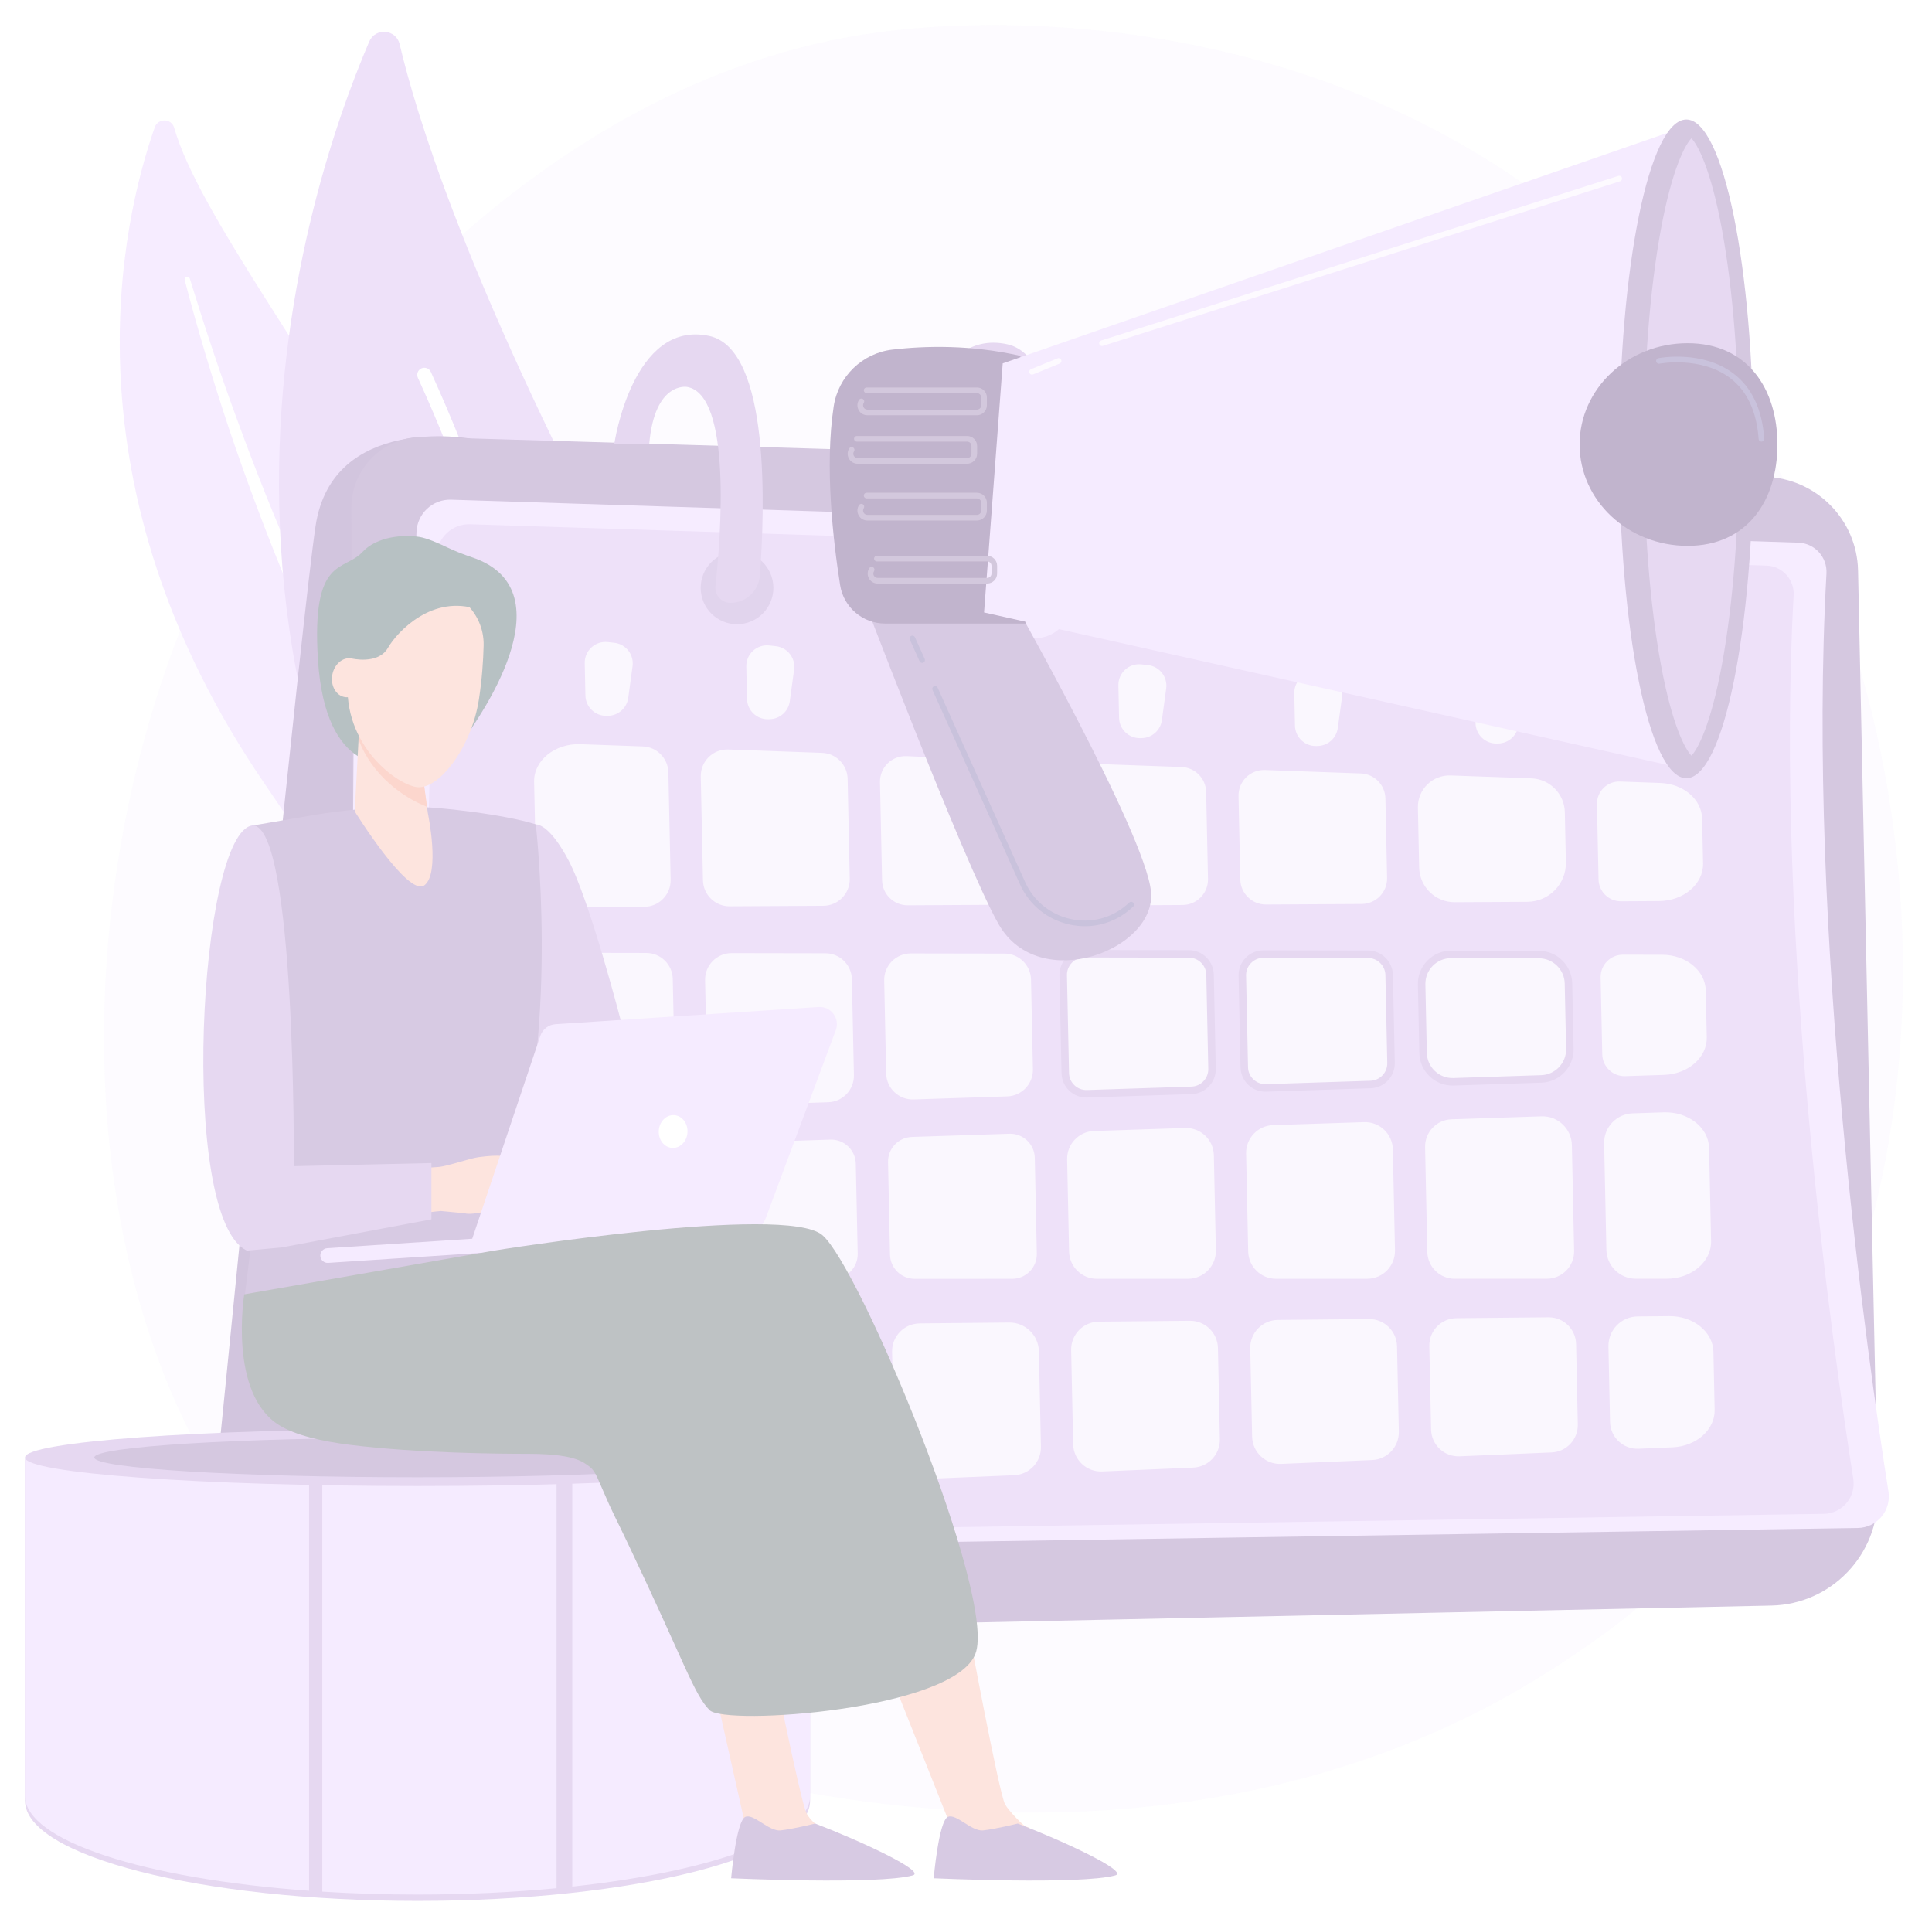 <svg width="309" height="308" viewBox="0 0 309 308" fill="none" xmlns="http://www.w3.org/2000/svg">
<g opacity="0.3" clip-path="url(#clip0_3249_1667)" filter="url(#filter0_d_3249_1667)">
<path d="M269.736 245.865C262.247 253.585 255.546 258.123 250.415 261.548C200.378 294.958 143.181 285.329 125.497 282.037C96.965 276.727 72.882 272.981 52.189 254.286C5.17 211.806 7.457 123.189 43.385 68.294C47.646 61.786 83.52 8.608 140.842 1.116C142.244 0.933 143.29 0.828 144.206 0.732C153.074 -0.208 208.023 -5.163 252.829 32.376C259.243 37.749 269.564 47.441 279.136 62.224C314.134 116.276 314.245 199.989 269.736 245.866V245.865Z" fill="#F7F2FE"/>
<path d="M27.857 16.43C27.421 14.91 25.276 14.864 24.752 16.357C19.439 31.508 9.672 73.682 42.423 121.479C83.515 181.45 82.325 211.747 73.133 234.63C73.133 234.63 92.447 216.073 94.466 184.909C99.422 108.393 35.608 43.453 27.857 16.43Z" fill="#E1BEFF"/>
<g style="mix-blend-mode:soft-light">
<path d="M30.353 40.537C32.76 48.34 35.319 56.092 38.159 63.739C40.957 71.399 43.987 78.972 47.248 86.438C50.538 93.891 53.967 101.282 57.705 108.516C61.409 115.766 65.422 122.85 69.475 129.948C73.487 137.065 77.568 144.21 80.931 151.796C84.293 159.363 86.806 167.453 87.767 175.762C88.004 177.834 88.204 179.918 88.281 181.993C88.395 184.067 88.417 186.148 88.403 188.228C88.352 192.389 88.026 196.553 87.392 200.675C86.103 208.916 83.559 216.953 80.055 224.458C79.686 225.248 78.748 225.589 77.957 225.22C77.182 224.859 76.839 223.946 77.176 223.165L77.178 223.16C77.978 221.311 78.757 219.454 79.449 217.569C79.811 216.632 80.13 215.681 80.467 214.737C80.768 213.78 81.106 212.835 81.378 211.871C82.526 208.033 83.405 204.118 83.988 200.157C85.194 192.251 85.224 184.124 84.321 176.184C83.824 172.219 83.036 168.296 81.949 164.449C80.859 160.601 79.471 156.832 77.867 153.138C74.659 145.747 70.676 138.641 66.717 131.495C62.766 124.344 58.843 117.131 55.225 109.766C53.405 106.09 51.652 102.381 49.967 98.643C49.113 96.778 48.296 94.898 47.475 93.02C46.673 91.134 45.881 89.242 45.104 87.346C42.013 79.752 39.153 72.069 36.542 64.306C33.967 56.529 31.6 48.689 29.538 40.769C29.48 40.542 29.615 40.311 29.841 40.252C30.061 40.194 30.286 40.322 30.353 40.536V40.537Z" fill="white"/>
</g>
<path d="M93.303 189.385C95.325 191.483 98.832 190.834 100.004 188.167C106.472 173.451 120.997 130.191 95.656 80.823C74.258 39.134 66.615 14.495 63.921 3.07C63.351 0.653 60.028 0.369 59.052 2.652C48.279 27.831 20.045 113.381 93.304 189.386L93.303 189.385Z" fill="#C699EC"/>
<g style="mix-blend-mode:soft-light">
<path d="M96.915 187.8C96.986 187.812 97.06 187.817 97.135 187.815C97.763 187.799 98.259 187.276 98.242 186.648C98.223 185.936 96.041 114.784 68.905 55.474C68.644 54.904 67.969 54.653 67.397 54.913C66.825 55.175 66.575 55.849 66.836 56.422C93.775 115.3 95.95 186.002 95.968 186.709C95.982 187.262 96.389 187.713 96.915 187.801V187.8Z" fill="white"/>
</g>
<path d="M34.642 231.818C38.55 192.392 48.332 94.471 50.467 80.158C53.151 62.17 75.194 66.14 75.194 66.14L79.915 248.179H49.18C45.05 248.179 41.11 246.399 38.342 243.276C35.573 240.154 34.228 236.004 34.643 231.818H34.642Z" fill="#693C8F"/>
<path d="M283.3 252.768C292.897 252.565 300.512 244.619 300.309 235.021L297.174 87.236C297.002 79.082 290.47 72.495 282.318 72.254L67.826 65.89C61.447 65.701 56.179 70.831 56.198 77.212L56.713 246.657C56.731 252.653 61.665 257.469 67.66 257.342L283.301 252.768H283.3Z" fill="#724598"/>
<path d="M297.123 240.362C300.194 240.314 302.514 237.564 302.036 234.529C298.871 214.406 288.935 145.187 292.122 87.716C292.267 85.095 290.237 82.866 287.613 82.782L72.155 75.909C69.2 75.814 66.725 78.122 66.613 81.076C65.697 105.238 62.284 204.738 66.749 240.108C67.02 242.26 68.871 243.86 71.041 243.826L297.122 240.361L297.123 240.362Z" fill="#E1BEFF"/>
<path d="M291.68 238.099C294.636 238.054 296.868 235.407 296.408 232.487C293.363 213.121 283.8 146.508 286.868 91.202C287.008 88.679 285.054 86.534 282.53 86.454L75.185 79.84C72.342 79.749 69.96 81.969 69.852 84.811C68.97 108.064 65.686 203.818 69.982 237.855C70.243 239.926 72.026 241.465 74.113 241.433L291.681 238.098L291.68 238.099Z" fill="#C699EC"/>
<path opacity="0.72" d="M164.24 121.591L164.557 136.524C164.605 138.804 162.777 140.681 160.498 140.693L145.18 140.78C142.95 140.792 141.122 139.014 141.075 136.783L140.742 121.084C140.692 118.724 142.647 116.814 145.005 116.918L160.337 117.598C162.487 117.694 164.193 119.439 164.238 121.59L164.24 121.591Z" fill="white"/>
<path opacity="0.72" d="M217.791 140.568L202.475 140.654C200.244 140.667 198.417 138.887 198.369 136.658L198.086 123.305C198.037 120.959 199.969 119.054 202.315 119.138L217.645 119.689C219.808 119.767 221.535 121.519 221.581 123.682L221.851 136.398C221.9 138.678 220.072 140.555 217.792 140.567L217.791 140.568Z" fill="white"/>
<path opacity="0.72" d="M204.372 207.084L218.942 206.943C221.383 206.919 223.388 208.863 223.44 211.304L223.729 224.949C223.781 227.372 221.885 229.392 219.463 229.495L204.903 230.111C202.407 230.217 200.312 228.251 200.26 225.754L199.96 211.635C199.908 209.155 201.89 207.109 204.372 207.085V207.084Z" fill="white"/>
<path opacity="0.72" d="M228.884 224.619L228.601 211.279C228.549 208.841 230.498 206.83 232.936 206.806L247.658 206.664C250.057 206.64 252.028 208.552 252.079 210.95L252.352 223.811C252.402 226.192 250.539 228.178 248.159 228.279L233.447 228.901C230.994 229.005 228.936 227.073 228.883 224.619H228.884Z" fill="white"/>
<path opacity="0.72" d="M227.605 164.392L227.373 153.441C227.317 150.797 229.448 148.624 232.093 148.629L246.153 148.655C248.713 148.659 250.802 150.707 250.856 153.268L251.078 163.734C251.132 166.314 249.1 168.459 246.52 168.544L232.472 169.004C229.849 169.09 227.662 167.017 227.606 164.394L227.605 164.392Z" fill="white"/>
<path opacity="0.72" d="M228.28 196.216L227.925 179.466C227.873 177.068 229.762 175.075 232.16 174.996L246.538 174.525C249.161 174.439 251.348 176.512 251.404 179.135L251.762 196.028C251.815 198.483 249.839 200.5 247.384 200.5L232.659 200.502C230.277 200.502 228.331 198.598 228.28 196.216Z" fill="white"/>
<path opacity="0.72" d="M189.147 140.73L173.831 140.817C171.6 140.829 169.772 139.051 169.725 136.82L169.417 122.276C169.367 119.93 171.3 118.024 173.646 118.109L188.975 118.659C191.138 118.737 192.865 120.489 192.91 122.654L193.205 136.56C193.253 138.84 191.426 140.717 189.146 140.729L189.147 140.73Z" fill="white"/>
<path opacity="0.72" d="M199.631 196.145L199.298 180.479C199.247 178.039 201.168 176.011 203.607 175.932L218.17 175.455C220.649 175.374 222.718 177.333 222.77 179.814L223.113 195.955C223.166 198.452 221.156 200.505 218.659 200.505L204.085 200.508C201.661 200.508 199.682 198.57 199.631 196.146V196.145Z" fill="white"/>
<path opacity="0.72" d="M173.431 148.523L190.157 148.554C191.993 148.557 193.491 150.026 193.53 151.861L193.849 166.925C193.888 168.776 192.431 170.313 190.581 170.373L173.867 170.92C171.986 170.982 170.417 169.495 170.378 167.614L170.046 151.973C170.006 150.077 171.533 148.519 173.431 148.522V148.523Z" fill="white"/>
<path opacity="0.72" d="M164.9 152.657L165.204 167.004C165.253 169.33 163.421 171.263 161.096 171.339L146.117 171.829C143.753 171.906 141.782 170.039 141.731 167.675L141.416 152.81C141.366 150.427 143.286 148.469 145.67 148.473L160.661 148.499C162.968 148.504 164.851 150.35 164.9 152.657Z" fill="white"/>
<path opacity="0.72" d="M219.21 169.436L202.495 169.984C200.615 170.046 199.046 168.559 199.006 166.678L198.695 152.025C198.655 150.129 200.183 148.571 202.08 148.575L218.807 148.604C220.643 148.607 222.141 150.077 222.18 151.912L222.478 165.988C222.517 167.839 221.06 169.377 219.21 169.436Z" fill="white"/>
<path opacity="0.72" d="M174.981 176.869L189.543 176.392C192.022 176.311 194.091 178.27 194.143 180.751L194.466 195.958C194.519 198.455 192.509 200.509 190.012 200.509L175.44 200.511C173.015 200.511 171.037 198.573 170.985 196.149L170.673 181.417C170.622 178.977 172.543 176.949 174.982 176.87L174.981 176.869Z" fill="white"/>
<path opacity="0.72" d="M145.848 177.822L161.43 177.312C163.626 177.24 165.457 178.976 165.504 181.172L165.828 196.482C165.876 198.693 164.095 200.512 161.884 200.512L146.291 200.514C144.144 200.514 142.391 198.798 142.346 196.652L142.031 181.85C141.986 179.69 143.686 177.894 145.847 177.823L145.848 177.822Z" fill="white"/>
<path opacity="0.72" d="M244.295 140.221L232.67 140.287C229.577 140.304 227.044 137.837 226.978 134.746L226.775 125.155C226.713 122.257 229.102 119.904 231.998 120.008L244.936 120.473C247.871 120.578 250.214 122.956 250.276 125.893L250.445 133.902C250.518 137.357 247.749 140.202 244.293 140.222L244.295 140.221Z" fill="white"/>
<path opacity="0.72" d="M257.25 211.338C257.195 208.714 259.293 206.551 261.916 206.526L266.98 206.477C270.829 206.44 273.976 208.983 274.044 212.187L274.24 221.458C274.308 224.636 271.32 227.298 267.505 227.46L262.068 227.69C259.616 227.794 257.557 225.862 257.505 223.408L257.249 211.338H257.25Z" fill="white"/>
<path opacity="0.72" d="M94.41 208.15L104.37 208.054C106.813 208.03 108.819 209.976 108.872 212.418L109.241 229.79C109.292 232.216 107.394 234.237 104.971 234.34L95.056 234.759C91.103 234.927 87.787 232.349 87.717 229.056L87.4 214.158C87.332 210.891 90.486 208.188 94.41 208.149V208.15Z" fill="white"/>
<path opacity="0.72" d="M266.578 200.499H261.634C259.07 200.499 256.976 198.451 256.921 195.887L256.561 178.86C256.505 176.279 258.537 174.134 261.118 174.049L266.094 173.886C270.016 173.758 273.282 176.325 273.352 179.592L273.669 194.489C273.738 197.783 270.534 200.498 266.578 200.498V200.499Z" fill="white"/>
<path opacity="0.72" d="M266.163 167.9L259.94 168.103C257.956 168.168 256.302 166.6 256.26 164.616L255.999 152.317C255.957 150.317 257.569 148.674 259.569 148.677L265.852 148.689C269.663 148.696 272.751 151.227 272.819 154.399L272.978 161.893C273.046 165.097 270.01 167.772 266.163 167.898V167.9Z" fill="white"/>
<path opacity="0.72" d="M92.819 115.008L102.806 115.367C105.056 115.448 106.852 117.27 106.9 119.521L107.264 136.681C107.314 139.052 105.414 141.005 103.041 141.018L92.757 141.077C88.922 141.098 85.796 138.559 85.728 135.367L85.424 121.013C85.352 117.62 88.748 114.863 92.819 115.009V115.008Z" fill="white"/>
<path opacity="0.72" d="M175.729 207.362L190.298 207.22C192.739 207.197 194.745 209.142 194.796 211.582L195.105 226.159C195.157 228.583 193.261 230.603 190.84 230.705L176.28 231.322C173.784 231.428 171.689 229.462 171.637 226.965L171.317 211.911C171.265 209.431 173.248 207.386 175.729 207.361V207.362Z" fill="white"/>
<path opacity="0.72" d="M93.24 148.378L103.363 148.397C105.671 148.401 107.553 150.247 107.602 152.555L107.948 168.879C107.998 171.205 106.167 173.138 103.841 173.214L93.677 173.547C89.754 173.675 86.488 171.108 86.419 167.841L86.133 154.389C86.063 151.091 89.277 148.373 93.24 148.38V148.378Z" fill="white"/>
<path opacity="0.72" d="M93.608 179.531L104.173 179.185C106.369 179.113 108.201 180.849 108.247 183.045L108.532 196.487C108.58 198.698 106.799 200.517 104.588 200.517H93.972C90.156 200.519 87.057 197.984 86.99 194.808L86.793 185.537C86.725 182.332 89.761 179.658 93.609 179.531H93.608Z" fill="white"/>
<path opacity="0.72" d="M136.876 182.108L137.181 196.484C137.228 198.695 135.449 200.514 133.237 200.514L117.643 200.516C115.496 200.516 113.743 198.8 113.698 196.654L113.404 182.786C113.358 180.626 115.059 178.83 117.22 178.759L132.802 178.249C134.998 178.177 136.83 179.913 136.876 182.109V182.108Z" fill="white"/>
<path opacity="0.72" d="M118.449 207.917L133.011 207.776C135.454 207.753 137.461 209.699 137.513 212.141L137.861 228.579C137.913 231.004 136.015 233.026 133.591 233.129L119.039 233.744C116.541 233.85 114.444 231.883 114.392 229.383L114.033 212.47C113.981 209.988 115.966 207.941 118.448 207.916L118.449 207.917Z" fill="white"/>
<path opacity="0.72" d="M265.344 140.102L259.249 140.137C257.302 140.148 255.707 138.595 255.666 136.648L255.411 124.618C255.368 122.571 257.055 120.907 259.102 120.98L265.557 121.212C269.252 121.345 272.171 123.838 272.235 126.917L272.387 134.093C272.457 137.371 269.282 140.079 265.344 140.102Z" fill="white"/>
<path opacity="0.72" d="M147.091 207.64L161.409 207.501C163.988 207.476 166.106 209.53 166.161 212.108L166.484 227.367C166.536 229.793 164.638 231.815 162.214 231.918L147.663 232.534C145.165 232.64 143.068 230.672 143.016 228.173L142.677 212.194C142.624 209.712 144.609 207.664 147.092 207.641L147.091 207.64Z" fill="white"/>
<path opacity="0.72" d="M135.57 120.552L135.909 136.519C135.96 138.89 134.058 140.843 131.687 140.857L116.699 140.941C114.379 140.954 112.478 139.103 112.429 136.784L112.077 120.193C112.026 117.753 114.036 115.771 116.476 115.859L131.477 116.397C133.727 116.478 135.523 118.301 135.571 120.552H135.57Z" fill="white"/>
<path opacity="0.72" d="M136.25 152.605L136.576 167.941C136.625 170.267 134.794 172.2 132.469 172.276L117.489 172.766C115.125 172.843 113.154 170.976 113.105 168.612L112.769 152.759C112.718 150.376 114.638 148.417 117.023 148.421L132.013 148.448C134.321 148.452 136.203 150.298 136.252 152.605H136.25Z" fill="white"/>
<path opacity="0.72" d="M267.006 108.277L266.316 113.333C266.095 114.953 264.729 116.171 263.095 116.205L262.857 116.21C261.023 116.249 259.504 114.793 259.465 112.959L259.355 107.783C259.312 105.777 261.045 104.192 263.039 104.412L264.078 104.526C265.936 104.73 267.259 106.425 267.006 108.277Z" fill="white"/>
<path opacity="0.72" d="M243.535 106.975L242.845 112.032C242.624 113.651 241.259 114.868 239.624 114.903L239.385 114.908C237.551 114.947 236.033 113.492 235.994 111.658L235.884 106.482C235.841 104.475 237.574 102.89 239.568 103.11L240.606 103.224C242.464 103.428 243.787 105.124 243.534 106.975H243.535Z" fill="white"/>
<path opacity="0.72" d="M214.657 107.372L213.966 112.429C213.745 114.048 212.38 115.266 210.745 115.301L210.506 115.306C208.672 115.345 207.154 113.889 207.115 112.055L207.005 106.879C206.963 104.873 208.695 103.288 210.689 103.507L211.728 103.622C213.585 103.826 214.908 105.521 214.656 107.372H214.657Z" fill="white"/>
<path opacity="0.72" d="M186.522 106.113L185.831 111.17C185.611 112.789 184.245 114.006 182.611 114.041L182.371 114.046C180.537 114.085 179.019 112.63 178.98 110.796L178.87 105.62C178.828 103.613 180.56 102.028 182.554 102.248L183.593 102.362C185.45 102.566 186.774 104.262 186.521 106.113H186.522Z" fill="white"/>
<path opacity="0.72" d="M157.623 102.438L156.933 107.495C156.712 109.114 155.346 110.331 153.712 110.366L153.473 110.371C151.639 110.41 150.12 108.955 150.081 107.121L149.971 101.945C149.929 99.938 151.662 98.353 153.656 98.573L154.694 98.687C156.552 98.891 157.875 100.587 157.622 102.438H157.623Z" fill="white"/>
<path opacity="0.72" d="M127.011 103.087L126.321 108.144C126.1 109.763 124.733 110.981 123.1 111.016L122.861 111.021C121.028 111.06 119.509 109.604 119.47 107.77L119.36 102.594C119.318 100.588 121.05 99.002 123.044 99.222L124.083 99.336C125.94 99.541 127.263 101.236 127.011 103.087Z" fill="white"/>
<path opacity="0.72" d="M101.171 102.546L100.481 107.603C100.26 109.222 98.894 110.44 97.26 110.474L97.021 110.479C95.187 110.518 93.668 109.063 93.629 107.229L93.519 102.053C93.477 100.046 95.209 98.461 97.204 98.681L98.242 98.795C100.1 98.999 101.423 100.695 101.17 102.546H101.171Z" fill="white"/>
<path d="M56.199 245.373C56.498 245.373 56.74 245.133 56.742 244.833L57.403 149.421C57.405 149.121 57.163 148.876 56.862 148.873H56.86C56.56 148.873 56.318 149.115 56.316 149.414L55.655 244.826C55.653 245.126 55.895 245.371 56.196 245.373H56.2H56.199Z" fill="#E1BEFF"/>
<path d="M57.011 128.054C57.31 128.054 57.553 127.812 57.555 127.513L57.786 94.19C57.788 93.89 57.547 93.645 57.246 93.643H57.242C56.943 93.643 56.7 93.884 56.698 94.183L56.467 127.506C56.465 127.806 56.706 128.052 57.007 128.054H57.011Z" fill="#E1BEFF"/>
<path d="M266.872 95.593C267.609 92.468 265.674 89.337 262.55 88.6C259.425 87.862 256.294 89.797 255.557 92.922C254.82 96.046 256.755 99.177 259.879 99.915C263.004 100.652 266.134 98.717 266.872 95.593Z" fill="url(#paint0_linear_3249_1667)"/>
<path d="M217.701 97.927C219.972 95.656 219.972 91.975 217.701 89.704C215.431 87.434 211.75 87.434 209.479 89.704C207.209 91.975 207.209 95.656 209.479 97.927C211.75 100.197 215.431 100.197 217.701 97.927Z" fill="#4F52FF"/>
<path d="M166.846 97.916C169.97 97.178 171.905 94.048 171.168 90.923C170.43 87.799 167.3 85.863 164.175 86.601C161.051 87.338 159.115 90.469 159.853 93.594C160.59 96.718 163.721 98.653 166.846 97.916Z" fill="#DFBBFF"/>
<path d="M119.05 95.708C122.195 95.062 124.222 91.989 123.576 88.844C122.93 85.698 119.857 83.672 116.712 84.317C113.566 84.963 111.54 88.036 112.186 91.182C112.831 94.327 115.905 96.353 119.05 95.708Z" fill="#9C6FC2"/>
<path d="M113.459 49.731C123.242 51.866 122.319 77.603 121.531 88.053C121.346 90.511 119.298 92.409 116.832 92.409C116.148 92.409 115.495 92.114 115.038 91.604C114.581 91.095 114.362 90.413 114.435 89.732C115.281 81.835 117.079 59.092 109.877 57.875C109.877 57.875 104.711 56.961 103.842 66.968H98.253C98.253 66.968 101.16 47.048 113.459 49.731Z" fill="#AA7DD0"/>
<path d="M161.092 51.055C170.875 53.19 169.952 78.936 169.164 89.385C168.979 91.844 166.931 93.745 164.465 93.745C163.781 93.745 163.128 93.453 162.671 92.943C162.214 92.433 161.995 91.753 162.068 91.072C162.914 83.175 164.711 60.413 157.51 59.198C157.51 59.198 152.344 58.484 151.475 68.272H145.886C145.886 68.272 148.793 48.371 161.092 51.055Z" fill="#AA7DD0"/>
<path d="M208.723 52.384C218.506 54.519 217.583 80.271 216.795 90.72C216.61 93.178 214.561 95.083 212.096 95.083C211.411 95.083 210.759 94.792 210.302 94.283C209.845 93.773 209.626 93.094 209.699 92.413C210.544 84.515 212.342 61.742 205.14 60.526C205.14 60.526 199.977 59.944 199.108 69.784L193.517 69.59C193.517 69.59 196.424 49.7 208.723 52.383V52.384Z" fill="#AA7DD0"/>
<path d="M256.356 53.922C266.138 56.057 265.216 81.823 264.428 92.272C264.243 94.731 262.194 96.642 259.729 96.642C259.044 96.642 258.392 96.355 257.935 95.845C257.478 95.336 257.259 94.658 257.332 93.978C258.177 86.08 259.975 63.28 252.773 62.064C252.773 62.064 247.608 61.311 246.738 71.101H241.149C241.149 71.101 244.057 51.239 256.356 53.922Z" fill="#AA7DD0"/>
<path d="M232.313 169.605C230.949 169.605 229.66 169.091 228.665 168.148C227.626 167.165 227.039 165.836 227.008 164.405L226.776 153.455C226.745 152.012 227.284 150.652 228.294 149.622C229.301 148.595 230.648 148.03 232.086 148.03H232.095L246.155 148.056C249.017 148.061 251.396 150.393 251.456 153.255L251.678 163.721C251.74 166.616 249.436 169.048 246.541 169.144L232.492 169.603C232.432 169.605 232.373 169.606 232.313 169.606V169.605ZM232.085 149.228C230.972 149.228 229.929 149.666 229.149 150.461C228.367 151.258 227.95 152.312 227.973 153.428L228.205 164.379C228.228 165.486 228.685 166.516 229.488 167.277C230.292 168.039 231.344 168.44 232.452 168.403L246.501 167.944C248.742 167.87 250.527 165.987 250.479 163.745L250.257 153.279C250.21 151.063 248.369 149.257 246.152 149.253L232.092 149.227H232.085V149.228Z" fill="#AA7DD0"/>
<path d="M173.753 171.522C172.732 171.522 171.766 171.138 171.021 170.432C170.243 169.695 169.803 168.699 169.78 167.627L169.448 151.986C169.426 150.907 169.829 149.888 170.585 149.116C171.34 148.346 172.348 147.923 173.426 147.923H173.433L190.16 147.953C192.304 147.956 194.086 149.704 194.131 151.847L194.45 166.91C194.497 169.079 192.77 170.9 190.603 170.971L173.888 171.518C173.843 171.52 173.798 171.52 173.754 171.52L173.753 171.522ZM173.425 149.122C172.672 149.122 171.967 149.418 171.44 149.955C170.912 150.494 170.63 151.206 170.646 151.961L170.978 167.602C170.993 168.351 171.302 169.046 171.845 169.561C172.389 170.077 173.098 170.343 173.848 170.321L190.563 169.774C192.077 169.724 193.283 168.451 193.252 166.936L192.932 151.872C192.9 150.374 191.656 149.154 190.157 149.151L173.43 149.121H173.425V149.122Z" fill="#AA7DD0"/>
<path d="M202.382 170.585C201.361 170.585 200.395 170.201 199.649 169.495C198.871 168.758 198.431 167.762 198.408 166.69L198.097 152.039C198.074 150.959 198.478 149.94 199.234 149.168C199.988 148.399 200.997 147.976 202.075 147.976H202.082L218.809 148.005C220.953 148.009 222.733 149.757 222.779 151.9L223.078 165.975C223.125 168.144 221.399 169.966 219.231 170.036L202.516 170.583C202.472 170.585 202.427 170.585 202.383 170.585H202.382ZM202.075 149.173C201.322 149.173 200.617 149.469 200.09 150.007C199.562 150.546 199.279 151.258 199.295 152.012L199.606 166.665C199.621 167.414 199.929 168.109 200.473 168.624C201.016 169.139 201.726 169.401 202.475 169.384L219.19 168.838C220.704 168.788 221.91 167.515 221.878 166L221.579 151.925C221.548 150.427 220.303 149.206 218.804 149.203L202.078 149.173H202.073H202.075Z" fill="#AA7DD0"/>
<path d="M136.626 87.873C136.626 87.873 154.2 134.223 159.753 143.865C166.199 155.057 185.022 147.925 184.086 138.559C183.149 129.192 161.157 90.475 161.157 90.475L136.627 87.874L136.626 87.873Z" fill="#7A4DA0"/>
<path d="M173.516 144.123C172.709 144.123 171.894 144.036 171.08 143.859C167.52 143.083 164.623 140.737 163.13 137.419L149.142 106.344C149.04 106.117 149.141 105.851 149.368 105.749C149.595 105.647 149.861 105.749 149.963 105.975L163.951 137.05C165.325 140.104 167.994 142.265 171.272 142.979C174.494 143.682 177.754 142.848 180.216 140.692C180.349 140.577 180.481 140.458 180.614 140.337C180.798 140.169 181.082 140.182 181.25 140.366C181.417 140.55 181.405 140.834 181.221 141.002C181.083 141.128 180.946 141.25 180.809 141.37C178.751 143.17 176.183 144.124 173.516 144.124V144.123Z" fill="#4A328A"/>
<path d="M147.486 102.016C147.314 102.016 147.15 101.917 147.075 101.751L145.514 98.284C145.412 98.057 145.514 97.791 145.74 97.689C145.966 97.588 146.233 97.689 146.335 97.915L147.896 101.382C147.997 101.609 147.896 101.875 147.67 101.978C147.61 102.004 147.546 102.018 147.485 102.018L147.486 102.016Z" fill="#4A328A"/>
<path d="M142.756 51.906C147.895 51.309 155.263 51.095 163.229 52.919C160.604 66.631 161.001 80.922 164.036 95.72H141.565C137.983 95.72 134.927 93.118 134.369 89.579C133.249 82.486 131.88 70.564 133.34 60.988C134.072 56.183 137.927 52.467 142.755 51.906H142.756Z" fill="#300356"/>
<path d="M160.373 54.11L269.605 16.237L268.458 118.726L157.388 93.944L160.373 54.11Z" fill="#DFBBFF"/>
<path d="M269.708 120.449C275.635 120.449 280.44 96.868 280.44 67.779C280.44 38.691 275.635 15.11 269.708 15.11C263.78 15.11 258.976 38.691 258.976 67.779C258.976 96.868 263.78 120.449 269.708 120.449Z" fill="#724598"/>
<path d="M270.523 116.847C269.553 115.861 267.44 112.055 265.628 102.214C263.878 92.705 262.913 80.369 262.913 67.481C262.913 54.594 263.877 42.258 265.628 32.749C267.44 22.909 269.553 19.102 270.523 18.116C271.493 19.102 273.606 22.907 275.417 32.749C277.168 42.259 278.133 54.594 278.133 67.481C278.133 80.369 277.169 92.705 275.417 102.214C273.606 112.054 271.493 115.86 270.523 116.847Z" fill="#AD80D3"/>
<path d="M284.277 67.089C284.277 76.038 279.456 83.293 269.914 83.293C260.372 83.293 252.638 76.038 252.638 67.089C252.638 58.139 260.373 50.885 269.914 50.885C279.455 50.885 284.277 58.139 284.277 67.089Z" fill="#300356"/>
<path d="M156.241 62.408H138.734C138.14 62.408 137.615 62.097 137.331 61.575C137.048 61.053 137.07 60.444 137.394 59.944C137.53 59.736 137.808 59.677 138.017 59.811C138.225 59.947 138.285 60.225 138.15 60.434C138.009 60.651 137.999 60.916 138.123 61.145C138.248 61.372 138.476 61.508 138.735 61.508H156.242C156.626 61.508 156.939 61.196 156.939 60.812V59.565C156.939 59.181 156.626 58.869 156.242 58.869H138.605C138.357 58.869 138.155 58.667 138.155 58.419C138.155 58.17 138.357 57.969 138.605 57.969H156.242C157.123 57.969 157.839 58.685 157.839 59.565V60.812C157.839 61.692 157.123 62.408 156.242 62.408H156.241Z" fill="#6D488C"/>
<path d="M154.68 70.162H137.172C136.578 70.162 136.053 69.85 135.77 69.329C135.486 68.807 135.509 68.197 135.831 67.698C135.967 67.49 136.246 67.431 136.454 67.565C136.663 67.7 136.722 67.979 136.588 68.187C136.447 68.405 136.437 68.67 136.561 68.898C136.685 69.125 136.913 69.262 137.172 69.262H154.68C155.064 69.262 155.376 68.95 155.376 68.565V67.32C155.376 66.936 155.064 66.624 154.68 66.624H137.043C136.794 66.624 136.593 66.422 136.593 66.174C136.593 65.925 136.794 65.724 137.043 65.724H154.68C155.56 65.724 156.276 66.44 156.276 67.32V68.565C156.276 69.446 155.56 70.162 154.68 70.162Z" fill="#6D488C"/>
<path opacity="0.76" d="M176.245 51.335C176.054 51.335 175.878 51.213 175.817 51.022C175.742 50.784 175.873 50.532 176.11 50.456L258.841 24.129C259.078 24.054 259.331 24.184 259.406 24.422C259.481 24.659 259.35 24.912 259.113 24.988L176.382 51.315C176.337 51.329 176.291 51.336 176.245 51.336V51.335Z" fill="white"/>
<path opacity="0.76" d="M165.057 55.909C164.88 55.909 164.712 55.803 164.64 55.63C164.546 55.399 164.657 55.136 164.887 55.043L169.144 53.303C169.374 53.208 169.637 53.319 169.731 53.549C169.825 53.779 169.714 54.042 169.484 54.136L165.227 55.876C165.171 55.899 165.114 55.91 165.056 55.91L165.057 55.909Z" fill="white"/>
<path d="M156.241 79.242H138.734C138.14 79.242 137.615 78.93 137.331 78.409C137.048 77.887 137.07 77.278 137.393 76.778C137.529 76.57 137.807 76.51 138.016 76.645C138.224 76.78 138.284 77.059 138.149 77.267C138.008 77.485 137.998 77.751 138.122 77.978C138.247 78.205 138.475 78.342 138.734 78.342H156.241C156.626 78.342 156.938 78.029 156.938 77.645V76.4C156.938 76.016 156.626 75.704 156.241 75.704H138.604C138.356 75.704 138.154 75.502 138.154 75.254C138.154 75.005 138.356 74.803 138.604 74.803H156.241C157.122 74.803 157.838 75.52 157.838 76.4V77.645C157.838 78.526 157.122 79.242 156.241 79.242Z" fill="#6D488C"/>
<path d="M157.881 89.321H140.373C139.78 89.321 139.255 89.01 138.971 88.488C138.687 87.966 138.71 87.357 139.033 86.858C139.168 86.649 139.447 86.59 139.655 86.724C139.864 86.86 139.923 87.138 139.789 87.347C139.648 87.565 139.638 87.831 139.762 88.058C139.886 88.285 140.114 88.421 140.373 88.421H157.881C158.265 88.421 158.578 88.109 158.578 87.725V86.479C158.578 86.094 158.265 85.782 157.881 85.782H140.244C139.995 85.782 139.794 85.581 139.794 85.332C139.794 85.084 139.995 84.882 140.244 84.882H157.881C158.761 84.882 159.478 85.598 159.478 86.479V87.725C159.478 88.605 158.761 89.321 157.881 89.321Z" fill="#6D488C"/>
<path d="M281.72 66.623C281.486 66.623 281.288 66.442 281.271 66.204C280.96 61.819 279.44 58.55 276.754 56.487C272.108 52.92 265.479 54.146 265.412 54.159C265.167 54.206 264.932 54.046 264.885 53.803C264.838 53.558 264.998 53.322 265.242 53.276C265.529 53.22 272.338 51.963 277.301 55.773C280.2 58 281.838 61.488 282.168 66.141C282.185 66.388 281.998 66.604 281.751 66.621C281.739 66.621 281.729 66.623 281.719 66.623H281.72Z" fill="#4A328A"/>
<path d="M75.497 85.124C74.156 84.674 72.834 84.165 71.558 83.552C70.116 82.858 68.248 82.048 67.068 81.866C64.583 81.484 60.315 81.738 57.957 84.287C55.02 87.462 49.801 84.861 50.852 101.49C52.042 120.311 62.544 118.246 62.799 117.928C63.054 117.609 72.165 105.886 72.165 105.886C72.165 105.886 75.35 112.831 75.35 112.575C75.35 112.319 91.616 90.534 75.497 85.124Z" fill="#0E2E35"/>
<path d="M4 229.251V283.979C4 292.827 32.109 300 66.783 300C101.457 300 129.566 292.827 129.566 283.979V229.251H4Z" fill="#AA7DD0"/>
<path d="M49.435 298.375V229.251H4V283.194C4 290.401 23.199 296.481 49.435 298.375Z" fill="#DFBBFF"/>
<path d="M51.549 298.518C56.426 298.824 61.529 298.986 66.782 298.986C74.61 298.986 82.103 298.625 89.014 297.967V229.252H51.549V298.519V298.518Z" fill="#DFBBFF"/>
<path d="M91.531 297.711C113.899 295.296 129.566 289.706 129.566 283.195V229.252H91.531V297.712V297.711Z" fill="#DFBBFF"/>
<path d="M66.783 233.648C101.457 233.648 129.566 231.605 129.566 229.085C129.566 226.565 101.457 224.523 66.783 224.523C32.109 224.523 4 226.565 4 229.085C4 231.605 32.109 233.648 66.783 233.648Z" fill="#AA7DD0"/>
<path d="M118.483 229.085C118.483 230.832 95.336 232.248 66.782 232.248C38.228 232.248 15.081 230.833 15.081 229.085C15.081 227.338 38.228 225.922 66.782 225.922C95.336 225.922 118.483 227.338 118.483 229.085Z" fill="#724598"/>
<path d="M112.975 260.149C112.975 260.149 119.467 289.068 119.468 289.084C119.552 290.116 119.521 292.724 119.744 293.626C120.582 297.012 134.825 288.782 131.088 288.12C130.75 288.061 129.561 287.051 129 286C128.023 284.173 122.863 258.298 122.863 258.298L112.975 260.149Z" fill="#F7A491"/>
<path d="M140.975 260.149C140.975 260.149 152.467 289.068 152.468 289.084C152.552 290.116 152.521 292.724 152.744 293.626C153.582 297.012 167.825 288.782 164.088 288.12C163.75 288.061 161.299 285.581 160.738 284.53C159.761 282.703 154.863 256.298 154.863 256.298L140.975 260.149Z" fill="#F7A491"/>
<path d="M130.381 287.626C130.381 287.626 126.704 288.537 124.833 288.724C122.962 288.91 120.56 286.004 119.218 286.554C117.741 287.159 116.937 296.381 116.937 296.381C116.937 296.381 140.43 297.45 145.983 295.917C148.182 295.31 137.691 290.428 130.381 287.626Z" fill="#7A4DA0"/>
<path d="M162.778 287.626C162.778 287.626 159.101 288.537 157.23 288.724C155.36 288.91 152.958 286.004 151.616 286.554C150.138 287.159 149.334 296.381 149.334 296.381C149.334 296.381 172.827 297.45 178.38 295.917C180.58 295.31 170.088 290.428 162.778 287.626Z" fill="#7A4DA0"/>
<path d="M85.689 127.831C86.364 127.858 88.214 128.476 90.919 133.571C94.374 140.077 99.423 159.732 99.423 159.732L84.352 165.325L82.416 161.223L79.227 129.64C79.227 129.64 85.502 127.824 85.689 127.831Z" fill="#AA7DD0"/>
<path d="M65.768 124.998C70.078 125.004 80.741 126.257 85.69 127.833C85.69 127.833 89.326 158.976 82.417 182.64C80.871 187.938 83.696 204.6 83.696 204.6L39.04 204.012C39.04 204.012 44.33 163.73 42.338 157.224C40.345 150.718 40.298 128.041 40.298 128.041C40.298 128.041 40.604 127.994 50.331 126.318C54.868 125.537 61.169 124.991 65.769 124.997L65.768 124.998Z" fill="#7A4DA0"/>
<path d="M39.809 131.504C43.985 129.943 46.027 167.435 46.59 182.867C53.984 183.576 66.872 182.873 70.081 182.632C71.591 182.519 75.07 181.249 76.571 181.053C78.109 180.852 79.503 180.748 80.26 180.878C80.537 180.927 88.244 184.067 88.904 184.757C89.722 185.611 91.932 187.766 91.559 188.698C91.186 189.63 87.307 186.102 87.307 186.102L85.412 185.042C87.772 187.34 92.272 190.365 91.623 191.467C90.992 192.541 86.931 189.47 84.038 187.379C86.519 189.612 89.603 193.61 88.893 194.233C88.255 194.793 84.747 190.165 80.999 188.832C79.61 188.338 78.226 189.706 77.133 189.871C76.33 189.992 75.091 190.251 74.303 190.028L70.538 189.665C69.156 189.79 68.828 189.821 67.432 190.117C65.811 190.461 63.153 190.822 61.089 191.325C49.204 194.219 45.24 195.563 41.601 195.561C30.58 195.555 29.941 135.193 39.809 131.504H39.809Z" fill="#F7A491"/>
<path d="M39.5 196C28.5 191 31.804 128.911 40.414 128C47.305 128 47.001 182.5 47.001 182.5L69 182V186.5V191L45 195.5L39.5 196Z" fill="#AA7DD0"/>
<path d="M130.919 157.043L88.845 159.791C87.733 159.864 86.773 160.602 86.419 161.659L75.528 194.101L52.333 195.616C51.685 195.658 51.193 196.218 51.236 196.866C51.278 197.515 51.838 198.006 52.487 197.963L118.503 193.651C120.318 193.533 121.894 192.359 122.529 190.655L133.675 160.745C134.372 158.876 132.91 156.912 130.92 157.041L130.919 157.043Z" fill="#DFBBFF"/>
<path d="M109.955 177.089C109.872 178.538 108.775 179.653 107.508 179.58C106.24 179.507 105.279 178.274 105.364 176.825C105.448 175.378 106.543 174.263 107.811 174.336C109.079 174.409 110.039 175.642 109.955 177.089Z" fill="white"/>
<path d="M39.066 202.995L79 196C79 196 125.5 188.5 131.5 193.5C137.5 198.5 159.5 251.5 156 260.5C152.5 269.5 116 272 113.5 269.5C111 267 109.538 262 100.5 243C98.359 238.5 98 238 96.5 234.5C95 231 95 231 93.5 230C92 229 89 228.5 84.5 228.5C80 228.5 66.821 228.411 56.011 227.068C51.485 226.506 47.261 225.54 44.641 223.911C36.489 218.844 39.065 202.996 39.065 202.996L39.066 202.995Z" fill="#263238"/>
<path d="M67.525 119.316L68.431 126.041C68.431 126.041 70.461 135.73 67.849 137.598C65.237 139.466 56.739 125.765 56.739 125.765L57.637 108.722L67.525 119.315V119.316Z" fill="#F7A491"/>
<path d="M57.347 114.247C59.504 120.06 64.645 123.632 68.293 125.018L67.525 119.316L57.637 108.724L57.348 114.247H57.347Z" fill="#F47458"/>
<path d="M66.988 90.178C72.525 89.287 77.49 93.725 77.352 99.248C77.292 101.649 77.094 104.646 76.593 107.874C75.389 115.638 70.075 122.474 66.56 121.864C63.045 121.253 54.204 114.556 55.76 103.507C56.722 96.687 61.178 91.113 66.987 90.178H66.988Z" fill="#F7A491"/>
<path d="M58.2 104.827C57.903 106.534 56.531 107.721 55.135 107.478C53.739 107.236 52.847 105.655 53.144 103.948C53.441 102.241 54.812 101.054 56.209 101.297C57.605 101.539 58.497 103.12 58.2 104.827Z" fill="#F7A491"/>
<path d="M56.208 101.297C56.208 101.297 60.457 102.349 62.034 99.625C63.611 96.901 69.249 91.024 76.418 93.461C83.586 95.898 70.111 87.536 69.536 87.536C68.962 87.536 62.081 87.487 62.081 87.487C62.081 87.487 56.777 91.835 56.586 92.314C56.395 92.792 54.866 98.001 54.866 98.001L56.208 101.297Z" fill="#0E2E35"/>
</g>
<defs>
<filter id="filter0_d_3249_1667" x="0" y="0" width="308.353" height="308" filterUnits="userSpaceOnUse" color-interpolation-filters="sRGB">
<feFlood flood-opacity="0" result="BackgroundImageFix"/>
<feColorMatrix in="SourceAlpha" type="matrix" values="0 0 0 0 0 0 0 0 0 0 0 0 0 0 0 0 0 0 127 0" result="hardAlpha"/>
<feOffset dy="4"/>
<feGaussianBlur stdDeviation="2"/>
<feComposite in2="hardAlpha" operator="out"/>
<feColorMatrix type="matrix" values="0 0 0 0 0 0 0 0 0 0 0 0 0 0 0 0 0 0 0.25 0"/>
<feBlend mode="normal" in2="BackgroundImageFix" result="effect1_dropShadow_3249_1667"/>
<feBlend mode="normal" in="SourceGraphic" in2="effect1_dropShadow_3249_1667" result="shape"/>
</filter>
<linearGradient id="paint0_linear_3249_1667" x1="253.355" y1="79.026" x2="267.372" y2="106.219" gradientUnits="userSpaceOnUse">
<stop stop-color="#4F52FF"/>
<stop offset="1" stop-color="#4042E2"/>
</linearGradient>
<clipPath id="clip0_3249_1667">
<rect width="300.352" height="300" fill="white" transform="translate(4)"/>
</clipPath>
</defs>
</svg>
